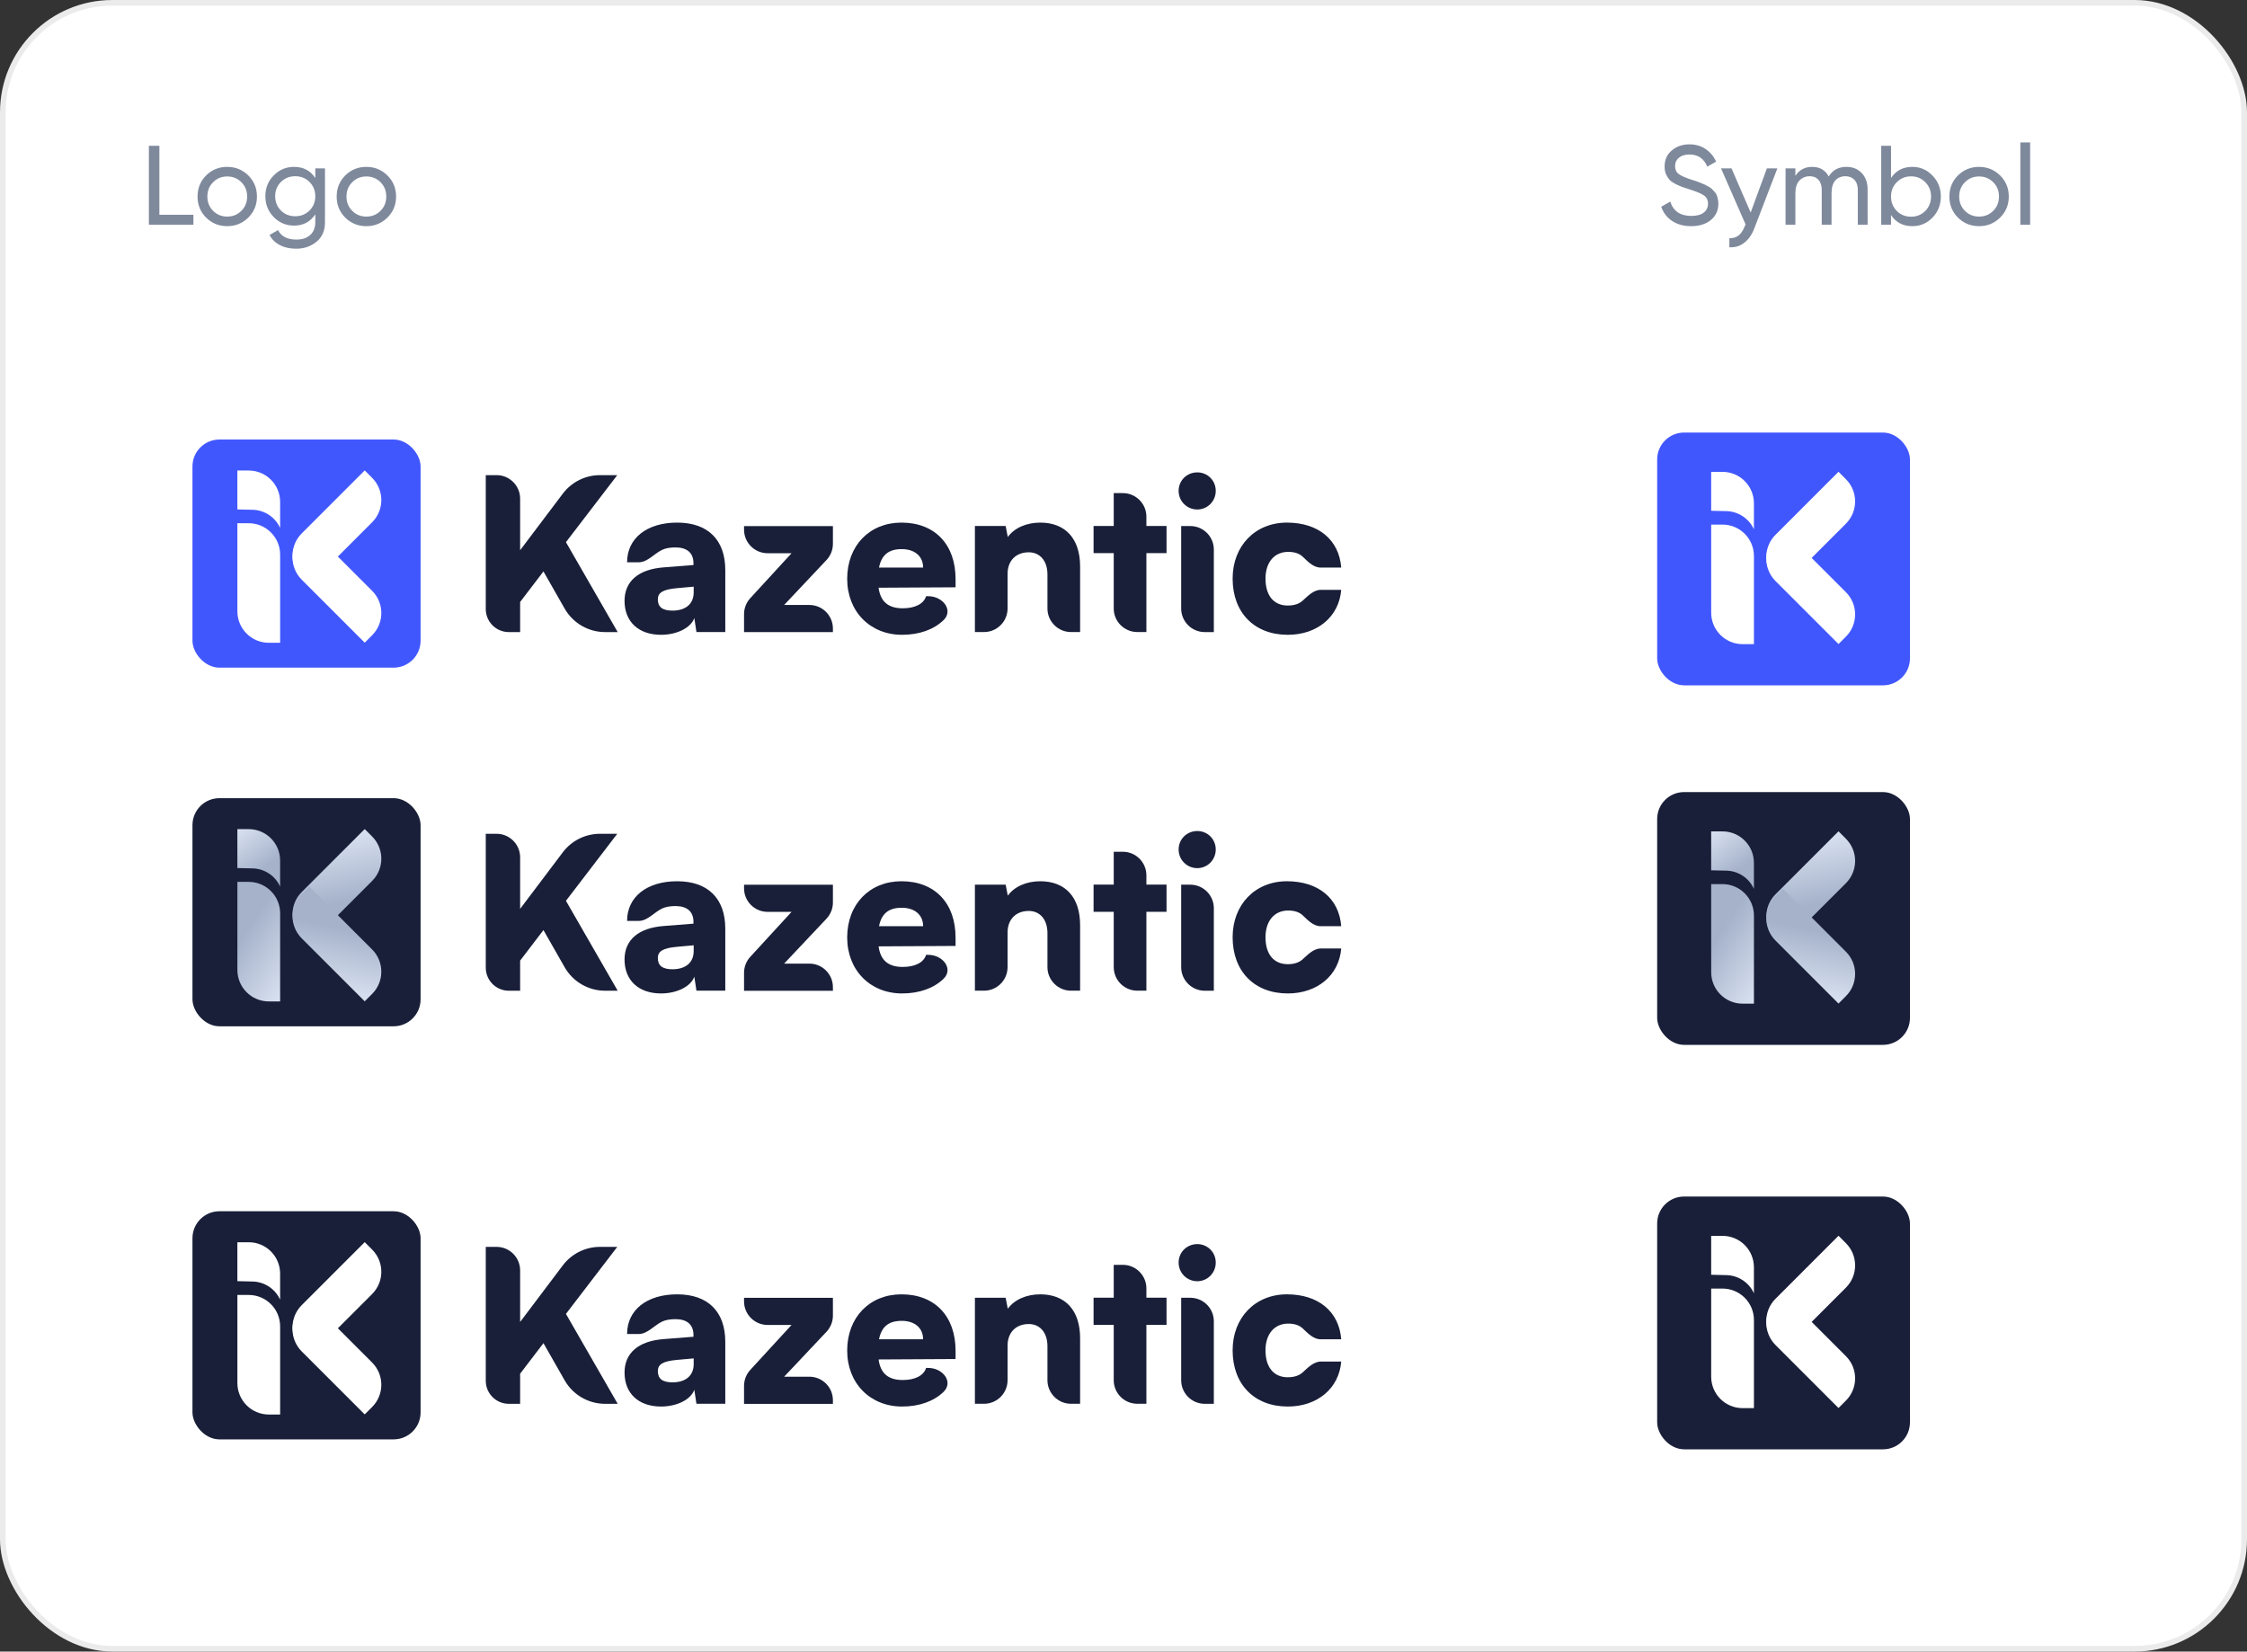 <svg width="400" height="294" viewBox="0 0 400 294" fill="none" xmlns="http://www.w3.org/2000/svg">
<rect x="0" y="0" width="400" height="294" fill="#333333" stroke="none"/>
<rect x="0.5" y="0.5" width="399" height="293" rx="19.5" fill="white"/>
<rect x="0.5" y="0.5" width="399" height="293" rx="19.5" stroke="#EBEBEB"/>
<rect x="34.262" y="78.242" width="40.609" height="40.609" rx="4.8" fill="#4157FE"/>
<path d="M64.924 83.742L66.243 85.061C68.429 87.247 68.429 90.791 66.243 92.977L55.03 104.19L53.711 102.871C51.525 100.685 51.525 97.141 53.711 94.955L64.924 83.742Z" fill="white"/>
<path d="M64.924 114.406L66.243 113.087C68.429 110.901 68.429 107.358 66.243 105.172L55.03 93.959L53.711 95.278C51.525 97.463 51.525 101.007 53.711 103.193L64.924 114.406Z" fill="white"/>
<path d="M49.869 114.426L47.856 114.426C44.765 114.426 42.259 111.92 42.259 108.829L42.259 93.141L44.272 93.141C47.363 93.141 49.869 95.647 49.869 98.738L49.869 114.426Z" fill="white"/>
<g clip-path="url(#clip0_2187_31190)">
<path d="M42.256 83.758H44.277C47.364 83.758 49.866 86.26 49.866 89.347V93.984C48.994 92.058 47.095 90.801 44.981 90.75L42.256 90.684V83.758Z" fill="white"/>
</g>
<path d="M219.426 102.999C219.426 97.184 223.428 93.031 229.091 93.031C234.679 93.031 238.379 96.09 238.757 101.036H235.106C233.82 101.036 232.844 99.993 231.912 99.108C231.299 98.526 230.439 98.242 229.318 98.242C226.864 98.242 225.278 100.092 225.278 102.999C225.278 106.019 226.75 107.794 229.242 107.794C230.365 107.794 231.247 107.508 231.877 106.942C232.844 106.072 233.839 105 235.14 105H238.757C238.379 109.757 234.528 113.004 229.242 113.004C223.277 113.004 219.426 109.04 219.426 102.999Z" fill="#191F38"/>
<path d="M213.137 90.697C211.287 90.697 209.814 89.225 209.814 87.375C209.814 85.525 211.287 84.09 213.137 84.09C214.949 84.09 216.422 85.525 216.422 87.375C216.422 89.225 214.949 90.697 213.137 90.697ZM214.463 112.52C212.146 112.52 210.268 110.642 210.268 108.325V93.642H211.887C214.204 93.642 216.082 95.52 216.082 97.837V112.52H214.463Z" fill="#191F38"/>
<path d="M204.075 112.512H202.456C200.139 112.512 198.261 110.633 198.261 108.316V98.466H194.674V93.633H198.261V87.781H199.88C202.197 87.781 204.075 89.659 204.075 91.976V93.633H207.662V98.466H204.075V112.512Z" fill="#191F38"/>
<path d="M179.363 108.318C179.363 110.635 177.485 112.513 175.168 112.513H173.549V93.635H179.023L179.401 95.599C180.571 93.975 182.724 93.031 185.178 93.031C189.671 93.031 192.276 95.901 192.276 100.847V112.513H190.657C188.34 112.513 186.461 110.635 186.461 108.318V102.244C186.461 99.865 185.14 98.317 183.139 98.317C180.836 98.317 179.363 99.827 179.363 102.168V108.318Z" fill="#191F38"/>
<path d="M160.591 113.004C154.89 113.004 150.812 108.851 150.812 103.037C150.812 97.147 154.777 93.031 160.478 93.031C166.406 93.031 170.106 96.92 170.106 103.074V104.547L156.4 104.622C156.74 107.114 158.137 108.285 160.705 108.285C162.894 108.285 164.442 107.492 164.858 106.133H165.251C167.836 106.133 169.809 108.641 167.937 110.424C166.218 112.063 163.656 113.004 160.591 113.004ZM160.516 97.751C158.213 97.751 156.929 98.77 156.476 101.036H164.329C164.329 99.034 162.857 97.751 160.516 97.751Z" fill="#191F38"/>
<path d="M148.271 112.526H132.451V109.327C132.451 108.277 132.845 107.264 133.556 106.49L140.909 98.481H136.646C134.329 98.481 132.451 96.603 132.451 94.286V93.648H148.271V96.816C148.271 97.885 147.862 98.915 147.129 99.693L139.587 107.694H144.076C146.393 107.694 148.271 109.572 148.271 111.889V112.526Z" fill="#191F38"/>
<path d="M117.672 113.004C113.67 113.004 111.178 110.663 111.178 106.963C111.178 103.49 113.632 101.338 118.163 100.998L123.448 100.582V100.28C123.448 98.43 122.316 97.449 120.239 97.449C119.246 97.449 118.438 97.603 117.828 97.9C116.468 98.562 115.238 100.092 113.726 100.092H111.631C111.631 95.825 115.142 93.031 120.541 93.031C126.016 93.031 129.112 96.09 129.112 101.489V112.513H123.977L123.599 110.022C122.995 111.758 120.503 113.004 117.672 113.004ZM119.711 108.7C121.938 108.7 123.486 107.605 123.486 105.453V104.434L120.541 104.698C118.012 104.924 117.105 105.491 117.105 106.699C117.105 108.058 117.936 108.7 119.711 108.7Z" fill="#191F38"/>
<path d="M88.396 84.582C90.713 84.582 92.591 86.46 92.591 88.777V97.948L100.181 87.885C101.75 85.805 104.204 84.582 106.809 84.582H109.883L100.746 96.513L109.959 112.522H107.723C104.74 112.522 101.987 110.922 100.51 108.33L96.744 101.723L92.591 107.16V112.522H90.581C88.313 112.522 86.475 110.683 86.475 108.415V84.582H88.396Z" fill="#191F38"/>
<rect x="34.262" y="142.086" width="40.609" height="40.609" rx="4.8" fill="#191F38"/>
<path d="M64.924 147.586L66.243 148.905C68.429 151.091 68.429 154.635 66.243 156.82L55.03 168.034L53.711 166.714C51.525 164.529 51.525 160.985 53.711 158.799L64.924 147.586Z" fill="url(#paint0_linear_2187_31190)"/>
<path d="M64.924 178.25L66.243 176.931C68.429 174.745 68.429 171.201 66.243 169.016L55.03 157.802L53.711 159.122C51.525 161.307 51.525 164.851 53.711 167.037L64.924 178.25Z" fill="url(#paint1_linear_2187_31190)"/>
<path d="M49.869 178.27L47.856 178.27C44.765 178.27 42.259 175.764 42.259 172.673L42.259 156.985L44.272 156.985C47.363 156.985 49.869 159.49 49.869 162.582L49.869 178.27Z" fill="url(#paint2_linear_2187_31190)"/>
<g clip-path="url(#clip1_2187_31190)">
<path d="M42.256 147.598H44.277C47.364 147.598 49.866 150.1 49.866 153.186V157.824C48.994 155.897 47.095 154.64 44.981 154.59L42.256 154.524V147.598Z" fill="url(#paint3_linear_2187_31190)"/>
</g>
<path d="M219.426 166.843C219.426 161.028 223.428 156.875 229.091 156.875C234.679 156.875 238.379 159.933 238.757 164.879H235.106C233.82 164.879 232.844 163.837 231.912 162.952C231.299 162.37 230.439 162.085 229.318 162.085C226.864 162.085 225.278 163.935 225.278 166.843C225.278 169.863 226.75 171.638 229.242 171.638C230.365 171.638 231.247 171.351 231.877 170.785C232.844 169.915 233.839 168.844 235.14 168.844H238.757C238.379 173.601 234.528 176.848 229.242 176.848C223.277 176.848 219.426 172.884 219.426 166.843Z" fill="#191F38"/>
<path d="M213.137 154.541C211.287 154.541 209.814 153.068 209.814 151.218C209.814 149.368 211.287 147.934 213.137 147.934C214.949 147.934 216.422 149.368 216.422 151.218C216.422 153.068 214.949 154.541 213.137 154.541ZM214.463 176.364C212.146 176.364 210.268 174.486 210.268 172.169V157.486H211.887C214.204 157.486 216.082 159.364 216.082 161.681V176.364H214.463Z" fill="#191F38"/>
<path d="M204.075 176.355H202.456C200.139 176.355 198.261 174.477 198.261 172.16V162.31H194.674V157.477H198.261V151.625H199.88C202.197 151.625 204.075 153.503 204.075 155.82V157.477H207.662V162.31H204.075V176.355Z" fill="#191F38"/>
<path d="M179.363 172.162C179.363 174.479 177.485 176.357 175.168 176.357H173.549V157.479H179.023L179.401 159.442C180.571 157.819 182.724 156.875 185.178 156.875C189.671 156.875 192.276 159.744 192.276 164.691V176.357H190.657C188.34 176.357 186.461 174.479 186.461 172.162V166.087C186.461 163.709 185.14 162.161 183.139 162.161C180.836 162.161 179.363 163.671 179.363 166.012V172.162Z" fill="#191F38"/>
<path d="M160.591 176.848C154.89 176.848 150.812 172.695 150.812 166.88C150.812 160.99 154.777 156.875 160.478 156.875C166.406 156.875 170.106 160.764 170.106 166.918V168.391L156.4 168.466C156.74 170.958 158.137 172.128 160.705 172.128C162.894 172.128 164.442 171.336 164.858 169.976H165.251C167.836 169.976 169.809 172.484 167.937 174.268C166.218 175.907 163.656 176.848 160.591 176.848ZM160.516 161.595C158.213 161.595 156.929 162.614 156.476 164.879H164.329C164.329 162.878 162.857 161.595 160.516 161.595Z" fill="#191F38"/>
<path d="M148.271 176.37H132.451V173.171C132.451 172.12 132.845 171.108 133.556 170.334L140.909 162.325H136.646C134.329 162.325 132.451 160.447 132.451 158.13V157.492H148.271V160.659C148.271 161.729 147.862 162.759 147.129 163.537L139.587 171.537H144.076C146.393 171.537 148.271 173.416 148.271 175.733V176.37Z" fill="#191F38"/>
<path d="M117.672 176.848C113.67 176.848 111.178 174.507 111.178 170.807C111.178 167.333 113.632 165.181 118.163 164.842L123.448 164.426V164.124C123.448 162.274 122.316 161.292 120.239 161.292C119.246 161.292 118.438 161.447 117.828 161.744C116.468 162.406 115.238 163.935 113.726 163.935H111.631C111.631 159.669 115.142 156.875 120.541 156.875C126.016 156.875 129.112 159.933 129.112 165.332V176.357H123.977L123.599 173.865C122.995 175.602 120.503 176.848 117.672 176.848ZM119.711 172.544C121.938 172.544 123.486 171.449 123.486 169.297V168.277L120.541 168.542C118.012 168.768 117.105 169.335 117.105 170.543C117.105 171.902 117.936 172.544 119.711 172.544Z" fill="#191F38"/>
<path d="M88.396 148.426C90.713 148.426 92.591 150.304 92.591 152.621V161.791L100.181 151.729C101.75 149.649 104.204 148.426 106.809 148.426H109.883L100.746 160.357L109.959 176.365H107.723C104.74 176.365 101.987 174.765 100.51 172.174L96.744 165.567L92.591 171.004V176.365H90.581C88.313 176.365 86.475 174.527 86.475 172.259V148.426H88.396Z" fill="#191F38"/>
<rect x="34.262" y="215.621" width="40.609" height="40.609" rx="4.8" fill="#191F38"/>
<path d="M64.924 221.121L66.243 222.44C68.429 224.626 68.429 228.17 66.243 230.356L55.03 241.569L53.711 240.25C51.525 238.064 51.525 234.52 53.711 232.334L64.924 221.121Z" fill="white"/>
<path d="M64.924 251.785L66.243 250.466C68.429 248.28 68.429 244.736 66.243 242.551L55.03 231.337L53.711 232.657C51.525 234.842 51.525 238.386 53.711 240.572L64.924 251.785Z" fill="white"/>
<path d="M49.869 251.805L47.856 251.805C44.765 251.805 42.259 249.299 42.259 246.208L42.259 230.52L44.272 230.52C47.363 230.52 49.869 233.026 49.869 236.117L49.869 251.805Z" fill="white"/>
<g clip-path="url(#clip2_2187_31190)">
<path d="M42.256 221.137H44.277C47.364 221.137 49.866 223.639 49.866 226.725V231.363C48.994 229.436 47.095 228.18 44.981 228.129L42.256 228.063V221.137Z" fill="white"/>
</g>
<path d="M219.426 240.378C219.426 234.563 223.428 230.41 229.091 230.41C234.679 230.41 238.379 233.468 238.757 238.414H235.106C233.82 238.414 232.844 237.372 231.912 236.487C231.299 235.905 230.439 235.621 229.318 235.621C226.864 235.621 225.278 237.471 225.278 240.378C225.278 243.398 226.75 245.173 229.242 245.173C230.365 245.173 231.247 244.887 231.877 244.321C232.844 243.45 233.839 242.379 235.14 242.379H238.757C238.379 247.136 234.528 250.383 229.242 250.383C223.277 250.383 219.426 246.419 219.426 240.378Z" fill="#191F38"/>
<path d="M213.137 228.076C211.287 228.076 209.814 226.604 209.814 224.754C209.814 222.903 211.287 221.469 213.137 221.469C214.949 221.469 216.422 222.903 216.422 224.754C216.422 226.604 214.949 228.076 213.137 228.076ZM214.463 249.899C212.146 249.899 210.268 248.021 210.268 245.704V231.021H211.887C214.204 231.021 216.082 232.899 216.082 235.216V249.899H214.463Z" fill="#191F38"/>
<path d="M204.075 249.89H202.456C200.139 249.89 198.261 248.012 198.261 245.695V235.845H194.674V231.012H198.261V225.16H199.88C202.197 225.16 204.075 227.038 204.075 229.355V231.012H207.662V235.845H204.075V249.89Z" fill="#191F38"/>
<path d="M179.363 245.697C179.363 248.014 177.485 249.892 175.168 249.892H173.549V231.014H179.023L179.401 232.978C180.571 231.354 182.724 230.41 185.178 230.41C189.671 230.41 192.276 233.28 192.276 238.226V249.892H190.657C188.34 249.892 186.461 248.014 186.461 245.697V239.623C186.461 237.244 185.14 235.696 183.139 235.696C180.836 235.696 179.363 237.206 179.363 239.547V245.697Z" fill="#191F38"/>
<path d="M160.591 250.383C154.89 250.383 150.812 246.23 150.812 240.416C150.812 234.526 154.777 230.41 160.478 230.41C166.406 230.41 170.106 234.299 170.106 240.453V241.926L156.4 242.001C156.74 244.493 158.137 245.664 160.705 245.664C162.894 245.664 164.442 244.871 164.858 243.512H165.251C167.836 243.512 169.809 246.02 167.937 247.803C166.218 249.442 163.656 250.383 160.591 250.383ZM160.516 235.13C158.213 235.13 156.929 236.149 156.476 238.414H164.329C164.329 236.413 162.857 235.13 160.516 235.13Z" fill="#191F38"/>
<path d="M148.271 249.905H132.451V246.706C132.451 245.656 132.845 244.643 133.556 243.869L140.909 235.86H136.646C134.329 235.86 132.451 233.982 132.451 231.665V231.027H148.271V234.195C148.271 235.264 147.862 236.294 147.129 237.072L139.587 245.073H144.076C146.393 245.073 148.271 246.951 148.271 249.268V249.905Z" fill="#191F38"/>
<path d="M117.672 250.383C113.67 250.383 111.178 248.042 111.178 244.342C111.178 240.869 113.632 238.717 118.163 238.377L123.448 237.961V237.659C123.448 235.809 122.316 234.828 120.239 234.828C119.246 234.828 118.438 234.982 117.828 235.279C116.468 235.941 115.238 237.471 113.726 237.471H111.631C111.631 233.204 115.142 230.41 120.541 230.41C126.016 230.41 129.112 233.468 129.112 238.868V249.892H123.977L123.599 247.4C122.995 249.137 120.503 250.383 117.672 250.383ZM119.711 246.079C121.938 246.079 123.486 244.984 123.486 242.832V241.813L120.541 242.077C118.012 242.303 117.105 242.87 117.105 244.078C117.105 245.437 117.936 246.079 119.711 246.079Z" fill="#191F38"/>
<path d="M88.396 221.961C90.713 221.961 92.591 223.839 92.591 226.156V235.327L100.181 225.264C101.75 223.184 104.204 221.961 106.809 221.961H109.883L100.746 233.892L109.959 249.9H107.723C104.74 249.9 101.987 248.301 100.51 245.709L96.744 239.102L92.591 244.539V249.9H90.581C88.313 249.9 86.475 248.062 86.475 245.794V221.961H88.396Z" fill="#191F38"/>
<rect x="295" y="77" width="45" height="45" rx="4.8" fill="#4157FE"/>
<path d="M327.281 83.984L328.6 85.304C330.786 87.489 330.786 91.033 328.6 93.219L317.387 104.432L316.068 103.113C313.882 100.927 313.882 97.383 316.068 95.198L327.281 83.984Z" fill="white"/>
<path d="M327.281 114.648L328.6 113.329C330.786 111.144 330.786 107.6 328.6 105.414L317.387 94.201L316.068 95.52C313.882 97.706 313.882 101.249 316.068 103.435L327.281 114.648Z" fill="white"/>
<path d="M312.227 114.668L310.213 114.668C307.122 114.668 304.616 112.162 304.616 109.071L304.616 93.383L306.63 93.383C309.721 93.383 312.227 95.889 312.227 98.98L312.227 114.668Z" fill="white"/>
<g clip-path="url(#clip3_2187_31190)">
<path d="M304.613 84H306.635C309.721 84 312.224 86.502 312.224 89.589V94.226C311.351 92.3 309.453 91.043 307.338 90.992L304.613 90.926V84Z" fill="white"/>
</g>
<rect x="295" y="141" width="45" height="45" rx="4.8" fill="#191F38"/>
<path d="M327.281 147.984L328.6 149.304C330.786 151.489 330.786 155.033 328.6 157.219L317.387 168.432L316.068 167.113C313.882 164.927 313.882 161.383 316.068 159.198L327.281 147.984Z" fill="url(#paint4_linear_2187_31190)"/>
<path d="M327.281 178.648L328.6 177.329C330.786 175.144 330.786 171.6 328.6 169.414L317.387 158.201L316.068 159.52C313.882 161.706 313.882 165.249 316.068 167.435L327.281 178.648Z" fill="url(#paint5_linear_2187_31190)"/>
<path d="M312.227 178.668L310.213 178.668C307.122 178.668 304.616 176.162 304.616 173.071L304.616 157.383L306.63 157.383C309.721 157.383 312.227 159.889 312.227 162.98L312.227 178.668Z" fill="url(#paint6_linear_2187_31190)"/>
<g clip-path="url(#clip4_2187_31190)">
<path d="M304.613 148H306.635C309.721 148 312.224 150.502 312.224 153.589V158.226C311.351 156.3 309.453 155.043 307.338 154.992L304.613 154.926V148Z" fill="url(#paint7_linear_2187_31190)"/>
</g>
<rect x="295" y="213" width="45" height="45" rx="4.8" fill="#191F38"/>
<path d="M327.281 219.984L328.6 221.304C330.786 223.489 330.786 227.033 328.6 229.219L317.387 240.432L316.068 239.113C313.882 236.927 313.882 233.383 316.068 231.198L327.281 219.984Z" fill="white"/>
<path d="M327.281 250.648L328.6 249.329C330.786 247.144 330.786 243.6 328.6 241.414L317.387 230.201L316.068 231.52C313.882 233.706 313.882 237.249 316.068 239.435L327.281 250.648Z" fill="white"/>
<path d="M312.227 250.668L310.213 250.668C307.122 250.668 304.616 248.162 304.616 245.071L304.616 229.383L306.63 229.383C309.721 229.383 312.227 231.889 312.227 234.98L312.227 250.668Z" fill="white"/>
<g clip-path="url(#clip5_2187_31190)">
<path d="M304.613 220H306.635C309.721 220 312.224 222.502 312.224 225.589V230.226C311.351 228.3 309.453 227.043 307.338 226.992L304.613 226.926V220Z" fill="white"/>
</g>
<path d="M28.371 38.234H34.43V40H26.505V25.955H28.371V38.234ZM44.196 38.736C43.166 39.752 41.916 40.261 40.444 40.261C38.973 40.261 37.722 39.752 36.692 38.736C35.676 37.719 35.167 36.469 35.167 34.984C35.167 33.499 35.676 32.249 36.692 31.232C37.722 30.215 38.973 29.707 40.444 29.707C41.916 29.707 43.166 30.215 44.196 31.232C45.226 32.249 45.741 33.499 45.741 34.984C45.741 36.469 45.226 37.719 44.196 38.736ZM40.444 38.555C41.447 38.555 42.29 38.214 42.972 37.532C43.654 36.85 43.995 36.001 43.995 34.984C43.995 33.967 43.654 33.118 42.972 32.436C42.29 31.754 41.447 31.413 40.444 31.413C39.454 31.413 38.618 31.754 37.936 32.436C37.254 33.118 36.913 33.967 36.913 34.984C36.913 36.001 37.254 36.85 37.936 37.532C38.618 38.214 39.454 38.555 40.444 38.555ZM56.126 29.968H57.851V39.579C57.851 41.063 57.349 42.214 56.346 43.03C55.343 43.859 54.139 44.274 52.735 44.274C51.611 44.274 50.641 44.06 49.825 43.632C49.009 43.217 48.394 42.615 47.98 41.826L49.504 40.963C50.053 42.087 51.143 42.648 52.775 42.648C53.818 42.648 54.634 42.374 55.223 41.826C55.825 41.277 56.126 40.528 56.126 39.579V38.154C55.243 39.492 53.985 40.16 52.353 40.16C50.922 40.16 49.712 39.652 48.722 38.636C47.732 37.619 47.237 36.382 47.237 34.924C47.237 33.466 47.732 32.235 48.722 31.232C49.712 30.215 50.922 29.707 52.353 29.707C53.999 29.707 55.256 30.369 56.126 31.694V29.968ZM50.006 37.472C50.688 38.154 51.538 38.495 52.554 38.495C53.571 38.495 54.42 38.154 55.102 37.472C55.784 36.79 56.126 35.94 56.126 34.924C56.126 33.921 55.784 33.078 55.102 32.396C54.42 31.714 53.571 31.372 52.554 31.372C51.538 31.372 50.688 31.714 50.006 32.396C49.324 33.078 48.983 33.921 48.983 34.924C48.983 35.94 49.324 36.79 50.006 37.472ZM68.963 38.736C67.933 39.752 66.682 40.261 65.211 40.261C63.739 40.261 62.489 39.752 61.459 38.736C60.442 37.719 59.934 36.469 59.934 34.984C59.934 33.499 60.442 32.249 61.459 31.232C62.489 30.215 63.739 29.707 65.211 29.707C66.682 29.707 67.933 30.215 68.963 31.232C69.993 32.249 70.508 33.499 70.508 34.984C70.508 36.469 69.993 37.719 68.963 38.736ZM65.211 38.555C66.214 38.555 67.057 38.214 67.739 37.532C68.421 36.85 68.762 36.001 68.762 34.984C68.762 33.967 68.421 33.118 67.739 32.436C67.057 31.754 66.214 31.413 65.211 31.413C64.221 31.413 63.385 31.754 62.703 32.436C62.02 33.118 61.679 33.967 61.679 34.984C61.679 36.001 62.02 36.85 62.703 37.532C63.385 38.214 64.221 38.555 65.211 38.555Z" fill="#7F899C"/>
<path d="M301.039 40.261C299.728 40.261 298.605 39.953 297.669 39.338C296.746 38.723 296.097 37.88 295.722 36.81L297.327 35.887C297.876 37.586 299.126 38.435 301.079 38.435C302.042 38.435 302.778 38.241 303.286 37.853C303.795 37.452 304.049 36.923 304.049 36.268C304.049 35.599 303.795 35.098 303.286 34.763C302.778 34.429 301.929 34.074 300.738 33.7C300.15 33.513 299.702 33.365 299.394 33.258C299.086 33.138 298.698 32.964 298.23 32.737C297.776 32.496 297.434 32.255 297.207 32.014C296.98 31.76 296.772 31.433 296.585 31.031C296.411 30.63 296.324 30.175 296.324 29.667C296.324 28.45 296.752 27.487 297.608 26.778C298.464 26.056 299.508 25.694 300.738 25.694C301.848 25.694 302.812 25.975 303.628 26.537C304.457 27.099 305.079 27.841 305.493 28.764L303.928 29.667C303.327 28.223 302.263 27.5 300.738 27.5C299.976 27.5 299.361 27.687 298.892 28.062C298.424 28.436 298.19 28.945 298.19 29.587C298.19 30.202 298.411 30.67 298.852 30.991C299.294 31.312 300.056 31.647 301.14 31.994C301.527 32.115 301.802 32.202 301.962 32.255C302.123 32.309 302.37 32.402 302.705 32.536C303.052 32.67 303.306 32.777 303.467 32.857C303.628 32.938 303.842 33.051 304.109 33.198C304.39 33.346 304.597 33.486 304.731 33.62C304.865 33.753 305.019 33.921 305.192 34.121C305.38 34.309 305.514 34.502 305.594 34.703C305.674 34.904 305.741 35.138 305.794 35.405C305.861 35.66 305.895 35.934 305.895 36.228C305.895 37.459 305.447 38.442 304.55 39.177C303.654 39.9 302.484 40.261 301.039 40.261ZM314.534 29.968H316.4L312.307 40.622C311.879 41.759 311.277 42.622 310.501 43.21C309.739 43.812 308.856 44.08 307.853 44.013V42.388C309.083 42.481 309.986 41.799 310.561 40.341L310.742 39.96L306.368 29.968H308.234L311.645 37.833L314.534 29.968ZM328.692 29.707C329.816 29.707 330.725 30.075 331.421 30.811C332.116 31.533 332.464 32.516 332.464 33.76V40H330.719V33.82C330.719 33.044 330.518 32.443 330.117 32.014C329.716 31.587 329.18 31.372 328.512 31.372C327.763 31.372 327.161 31.627 326.706 32.135C326.265 32.63 326.044 33.392 326.044 34.422V40H324.298V33.82C324.298 33.044 324.104 32.443 323.716 32.014C323.342 31.587 322.827 31.372 322.171 31.372C321.436 31.372 320.82 31.627 320.326 32.135C319.844 32.643 319.603 33.406 319.603 34.422V40H317.858V29.968H319.603V31.312C320.285 30.242 321.282 29.707 322.593 29.707C323.944 29.707 324.927 30.276 325.542 31.413C326.238 30.276 327.288 29.707 328.692 29.707ZM340.422 29.707C341.827 29.707 343.024 30.222 344.014 31.252C345.004 32.269 345.498 33.513 345.498 34.984C345.498 36.455 345.004 37.706 344.014 38.736C343.024 39.752 341.827 40.261 340.422 40.261C338.764 40.261 337.5 39.599 336.63 38.275V40H334.885V25.955H336.63V31.694C337.5 30.369 338.764 29.707 340.422 29.707ZM340.202 38.575C341.205 38.575 342.047 38.234 342.73 37.552C343.412 36.857 343.753 36.001 343.753 34.984C343.753 33.967 343.412 33.118 342.73 32.436C342.047 31.74 341.205 31.393 340.202 31.393C339.185 31.393 338.336 31.74 337.653 32.436C336.971 33.118 336.63 33.967 336.63 34.984C336.63 36.001 336.971 36.857 337.653 37.552C338.336 38.234 339.185 38.575 340.202 38.575ZM356.048 38.736C355.018 39.752 353.768 40.261 352.296 40.261C350.825 40.261 349.574 39.752 348.544 38.736C347.528 37.719 347.02 36.469 347.02 34.984C347.02 33.499 347.528 32.249 348.544 31.232C349.574 30.215 350.825 29.707 352.296 29.707C353.768 29.707 355.018 30.215 356.048 31.232C357.078 32.249 357.593 33.499 357.593 34.984C357.593 36.469 357.078 37.719 356.048 38.736ZM352.296 38.555C353.3 38.555 354.142 38.214 354.824 37.532C355.507 36.85 355.848 36.001 355.848 34.984C355.848 33.967 355.507 33.118 354.824 32.436C354.142 31.754 353.3 31.413 352.296 31.413C351.307 31.413 350.471 31.754 349.788 32.436C349.106 33.118 348.765 33.967 348.765 34.984C348.765 36.001 349.106 36.85 349.788 37.532C350.471 38.214 351.307 38.555 352.296 38.555ZM359.651 40V25.353H361.397V40H359.651Z" fill="#7F899C"/>
<defs>
<linearGradient id="paint0_linear_2187_31190" x1="67.204" y1="145.718" x2="69.93" y2="158.665" gradientUnits="userSpaceOnUse">
<stop stop-color="#DFE7F5"/>
<stop offset="1" stop-color="#A5B2CA"/>
</linearGradient>
<linearGradient id="paint1_linear_2187_31190" x1="67.204" y1="180.118" x2="69.93" y2="167.171" gradientUnits="userSpaceOnUse">
<stop stop-color="#DFE7F5"/>
<stop offset="1" stop-color="#A5B2CA"/>
</linearGradient>
<linearGradient id="paint2_linear_2187_31190" x1="49.572" y1="181.179" x2="38.458" y2="173.729" gradientUnits="userSpaceOnUse">
<stop stop-color="#DFE7F5"/>
<stop offset="1" stop-color="#A5B2CA"/>
</linearGradient>
<linearGradient id="paint3_linear_2187_31190" x1="42.553" y1="146.2" x2="48.019" y2="153.826" gradientUnits="userSpaceOnUse">
<stop stop-color="#DFE7F5"/>
<stop offset="1" stop-color="#A5B2CA"/>
</linearGradient>
<linearGradient id="paint4_linear_2187_31190" x1="329.561" y1="146.116" x2="332.287" y2="159.063" gradientUnits="userSpaceOnUse">
<stop stop-color="#DFE7F5"/>
<stop offset="1" stop-color="#A5B2CA"/>
</linearGradient>
<linearGradient id="paint5_linear_2187_31190" x1="329.561" y1="180.516" x2="332.287" y2="167.57" gradientUnits="userSpaceOnUse">
<stop stop-color="#DFE7F5"/>
<stop offset="1" stop-color="#A5B2CA"/>
</linearGradient>
<linearGradient id="paint6_linear_2187_31190" x1="311.929" y1="181.578" x2="300.816" y2="174.128" gradientUnits="userSpaceOnUse">
<stop stop-color="#DFE7F5"/>
<stop offset="1" stop-color="#A5B2CA"/>
</linearGradient>
<linearGradient id="paint7_linear_2187_31190" x1="304.911" y1="146.602" x2="310.376" y2="154.229" gradientUnits="userSpaceOnUse">
<stop stop-color="#DFE7F5"/>
<stop offset="1" stop-color="#A5B2CA"/>
</linearGradient>
<clipPath id="clip0_2187_31190">
<rect width="7.61" height="10.226" fill="white" transform="translate(42.256 83.758)"/>
</clipPath>
<clipPath id="clip1_2187_31190">
<rect width="7.61" height="10.226" fill="white" transform="translate(42.256 147.598)"/>
</clipPath>
<clipPath id="clip2_2187_31190">
<rect width="7.61" height="10.226" fill="white" transform="translate(42.256 221.137)"/>
</clipPath>
<clipPath id="clip3_2187_31190">
<rect width="7.61" height="10.226" fill="white" transform="translate(304.613 84)"/>
</clipPath>
<clipPath id="clip4_2187_31190">
<rect width="7.61" height="10.226" fill="white" transform="translate(304.613 148)"/>
</clipPath>
<clipPath id="clip5_2187_31190">
<rect width="7.61" height="10.226" fill="white" transform="translate(304.613 220)"/>
</clipPath>
</defs>
</svg>
